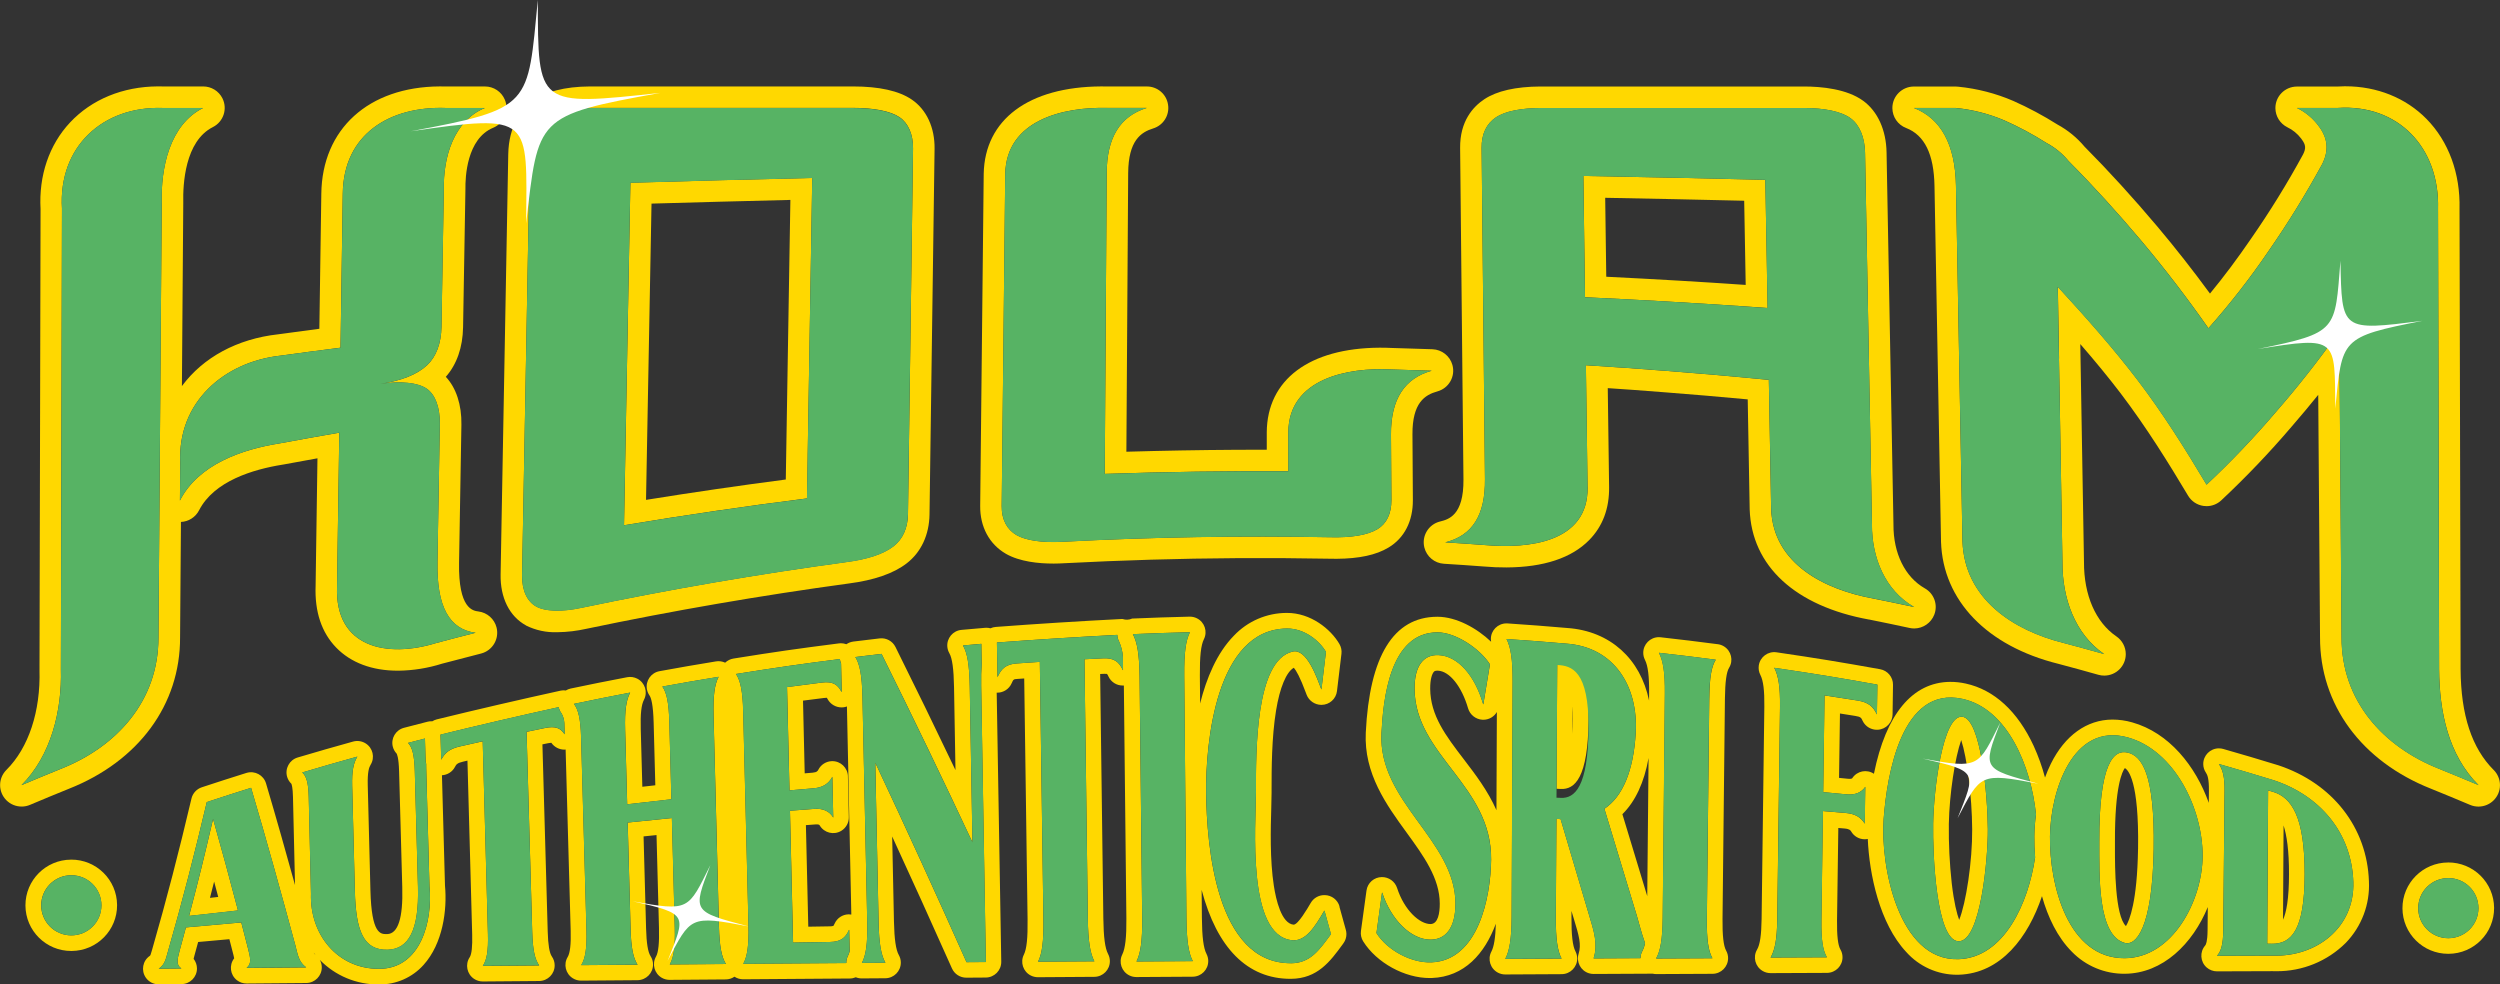 <svg width="993" height="391" viewBox="0 0 993 391" fill="none" xmlns="http://www.w3.org/2000/svg">
<rect x="0" y="0" width="993" height="391" fill="#333333" stroke="none"/>
<g clip-path="url(#clip0_1_143)">
<path d="M28.224 341.452C18.183 341.484 10.074 349.632 10.106 359.644C10.139 369.666 18.302 377.76 28.333 377.727H28.441C38.483 377.662 46.57 369.493 46.505 359.47C46.44 349.448 38.255 341.376 28.213 341.441M28.322 371.53C21.711 371.53 16.359 366.177 16.359 359.59C16.359 352.991 21.722 347.649 28.322 347.649C34.922 347.649 40.285 353.002 40.285 359.59C40.285 366.188 34.933 371.53 28.322 371.53Z" fill="#FFD800"/>
<path d="M972.375 342.579C962.333 342.611 954.224 350.759 954.257 360.771C954.29 370.793 962.453 378.887 972.483 378.854H972.592C982.633 378.789 990.72 370.62 990.655 360.597C990.59 350.575 982.405 342.503 972.364 342.568M972.472 372.656C965.862 372.656 960.51 367.304 960.51 360.716C960.51 354.129 965.872 348.776 972.472 348.776C979.083 348.776 984.435 354.129 984.435 360.716C984.435 367.315 979.083 372.656 972.472 372.656Z" fill="#FFD800"/>
<path d="M75.109 363.804C82.87 362.916 86.757 362.482 94.529 361.637C90.523 346.447 88.548 339.177 84.64 325.297C80.884 341.398 78.984 349.112 75.109 363.804ZM86.681 356.263L83.402 356.632C83.978 354.389 84.52 352.254 85.052 350.163C85.573 352.081 86.105 354.096 86.681 356.274" fill="#FFD800"/>
<path d="M532.079 360.088C531.351 357.433 528.952 355.581 526.195 355.537H525.967C523.774 355.548 521.744 356.718 520.637 358.614C519.258 360.976 515.578 367.272 513.82 367.282C509 366.827 506.829 357.412 505.971 351.832C504.365 341.463 504.712 329.003 504.951 320.757C505.016 318.406 505.07 316.391 505.07 314.841V313.747C505.07 305.458 505.092 292.933 506.851 282.217C508.338 273.094 510.932 266.918 513.907 265.228C514.819 266.279 516.371 268.89 518.748 275.315L518.976 275.933C519.91 278.338 522.2 279.931 524.784 279.974H524.925C528.051 279.953 530.678 277.612 531.047 274.514L532.828 259.67C532.991 258.337 532.708 256.994 532.035 255.834C528.561 249.832 520.561 243.396 511.117 243.45C503.16 243.45 495.561 246.722 490.101 252.497C483.349 259.377 479.213 269.345 476.683 279.433L476.586 268.338C476.521 260.71 477.009 256.257 478.192 253.895C479.723 250.829 478.475 247.112 475.402 245.584C474.534 245.151 473.568 244.924 472.591 244.934H472.471C463.288 245.162 458.826 245.314 449.697 245.693C448.481 246.235 447.113 246.289 445.854 245.866C445.767 245.866 445.669 245.866 445.572 245.866C428.963 246.711 412.104 247.773 395.496 249.019C394.779 249.073 394.074 249.257 393.422 249.561C392.89 249.42 392.337 249.344 391.783 249.344C391.62 249.344 391.457 249.344 391.295 249.366C387.539 249.68 385.65 249.853 381.894 250.189C378.474 250.504 375.967 253.526 376.282 256.929C376.368 257.817 376.64 258.684 377.085 259.464C378.225 261.447 378.822 265.705 378.941 272.878L379.516 305.881C371.483 289.065 363.602 272.899 355.678 256.972C354.516 254.632 351.998 253.266 349.404 253.57C345.213 254.057 343.129 254.307 338.95 254.827C337.951 254.957 337.007 255.314 336.182 255.888C335.476 255.628 334.727 255.498 333.978 255.498C333.728 255.498 333.479 255.52 333.229 255.553C316.349 257.709 308.12 258.89 291.338 261.577C290.1 261.772 288.95 262.346 288.038 263.213C286.909 262.682 285.628 262.498 284.39 262.704C275.359 264.188 270.951 264.957 261.952 266.593C258.576 267.211 256.34 270.44 256.959 273.799C257.122 274.687 257.469 275.521 257.99 276.258C258.63 277.168 259.434 279.779 259.629 287.028L260.291 311.916C258.511 312.111 256.872 312.306 255.135 312.501L254.505 289.563C254.343 283.539 254.733 279.953 255.786 277.948C257.371 274.915 256.199 271.166 253.159 269.584C251.911 268.934 250.489 268.728 249.11 268.988C240.057 270.721 235.66 271.61 226.672 273.484C225.988 273.636 225.326 273.896 224.729 274.265C224.458 274.221 224.186 274.199 223.904 274.199C223.47 274.199 223.036 274.254 222.612 274.34C206.253 277.927 189.72 281.762 173.47 285.739C172.84 285.901 172.232 286.161 171.679 286.508C171.537 286.508 171.407 286.486 171.266 286.486C170.756 286.486 170.256 286.551 169.768 286.681C166.055 287.624 164.199 288.112 160.487 289.076C157.176 289.921 155.178 293.291 156.025 296.595C156.286 297.614 156.807 298.546 157.523 299.304C157.61 299.423 158.359 300.626 158.522 306.423L159.781 352.471C160.118 364.66 158.098 370.901 153.789 371.02H153.539C151.162 371.031 147.579 371.053 147.134 353.739L146.071 311.948C145.929 306.553 146.603 304.754 147.2 303.779C149.002 300.875 148.111 297.05 145.191 295.252C143.715 294.342 141.924 294.082 140.252 294.547C131.361 297.029 127.041 298.264 118.237 300.875C114.948 301.85 113.081 305.307 114.058 308.59C114.373 309.63 114.948 310.572 115.741 311.32C115.882 311.656 116.294 312.924 116.37 316.575L117.184 351.55C113.613 338.624 109.727 324.874 105.667 311.168C104.69 307.885 101.238 306.011 97.948 306.986C97.916 306.986 97.873 307.008 97.84 307.018C90.708 309.261 87.245 310.377 80.167 312.707C78.116 313.379 76.552 315.069 76.053 317.171C71.049 338.429 66.023 357.769 60.693 376.243C60.573 376.655 60.454 377.066 60.345 377.467C59.835 379.309 59.727 379.515 59.488 379.678C56.665 381.617 55.96 385.485 57.903 388.302C59.064 389.992 60.997 390.989 63.048 390.978L72.08 390.892C75.51 390.859 78.268 388.064 78.235 384.64C78.224 383.264 77.747 381.931 76.9 380.848C76.998 380.447 77.128 379.938 77.291 379.331C77.866 377.25 78.268 375.755 78.702 374.163C83.218 373.751 86.713 373.437 91.11 373.047C91.5 374.563 91.891 376.102 92.423 378.15C92.575 378.724 92.868 379.84 93.02 380.642C90.914 383.34 91.403 387.24 94.106 389.342C95.202 390.198 96.559 390.653 97.959 390.653L121.657 390.447C125.076 390.426 127.833 387.63 127.812 384.217C127.812 383.177 127.54 382.159 127.03 381.259C133.153 387.554 141.576 391.076 150.369 391.022H150.63C157.349 391.087 163.776 388.259 168.248 383.253C175.901 374.769 177.66 361.453 176.748 351.734L175.543 307.929C177.703 307.809 179.657 306.585 180.678 304.678C181.253 303.616 181.535 303.075 184.043 302.5L185.671 302.121L187.549 371.15C187.679 375.972 187.354 379.027 186.561 380.219C184.672 383.069 185.454 386.915 188.309 388.811C189.34 389.494 190.545 389.851 191.772 389.841L214.156 389.656C217.586 389.624 220.343 386.829 220.311 383.405C220.311 382.159 219.92 380.956 219.204 379.927C218.237 378.54 217.706 375.333 217.554 370.132L215.448 295.663L217.673 295.208C218.107 295.111 218.541 295.057 218.976 295.024C220.17 296.747 222.135 297.776 224.241 297.755C224.382 297.755 224.523 297.722 224.664 297.711L226.672 369.709C226.824 375.073 226.422 378.561 225.5 380.089C223.719 383.015 224.653 386.829 227.584 388.605C228.561 389.201 229.69 389.516 230.841 389.505L253.224 389.331C256.655 389.299 259.412 386.504 259.39 383.08C259.39 381.91 259.043 380.761 258.403 379.775C257.35 378.139 256.785 374.639 256.622 368.778L255.624 332.221C257.393 332.036 259.032 331.874 260.769 331.69L261.746 368.55C261.909 374.553 261.518 378.28 260.574 379.938C258.869 382.906 259.911 386.699 262.886 388.389C263.83 388.931 264.905 389.212 266.001 389.201L288.298 389.028C289.525 389.017 290.719 388.638 291.729 387.945C292.749 388.616 293.943 388.974 295.17 388.974L337.549 388.66C338.364 388.66 339.167 388.486 339.927 388.172C340.676 388.475 341.49 388.638 342.293 388.627L351.64 388.562C355.07 388.54 357.827 385.745 357.806 382.321C357.806 381.27 357.523 380.241 357.002 379.32C355.841 377.261 355.233 373.068 355.081 366.123L354.375 332.253C362.17 349.156 370.018 366.481 378.116 384.651C379.115 386.904 381.362 388.345 383.826 388.335L391.533 388.28C394.964 388.259 397.721 385.463 397.699 382.04C397.699 382.018 397.699 381.996 397.699 381.985L395.887 275.11C395.973 275.11 396.071 275.131 396.158 275.131C398.6 275.12 400.815 273.669 401.803 271.437C402.541 269.779 402.595 269.779 404.18 269.67L406.818 269.486L408.153 365.137C408.262 372.494 407.795 376.947 406.688 379.168C405.146 382.224 406.395 385.951 409.456 387.489C410.335 387.923 411.301 388.15 412.278 388.15L434.662 387.999C438.092 387.977 440.861 385.182 440.839 381.758C440.839 380.761 440.589 379.786 440.122 378.908C438.917 376.633 438.342 372.256 438.244 364.714L436.985 267.709L438.451 267.644H438.82C439.113 267.644 439.395 267.644 439.688 267.677H439.699C439.938 267.991 440.133 268.327 440.274 268.685C441.295 270.895 443.52 272.314 445.952 272.293C445.995 272.293 446.267 272.293 446.31 272.293C446.353 272.293 446.364 272.293 446.397 272.282L447.396 364.801C447.471 372.191 446.961 376.741 445.767 379.125C444.237 382.191 445.496 385.908 448.568 387.435C449.436 387.869 450.402 388.085 451.369 388.085L473.742 387.945C477.172 387.923 479.94 385.127 479.918 381.704C479.918 380.729 479.669 379.764 479.224 378.897C478.019 376.579 477.454 372.147 477.389 364.509L477.291 353.457C483.37 376.525 495.442 388.822 512.658 388.79H512.756C523.329 388.725 528.388 381.823 533.273 375.138L533.598 374.683C534.716 373.155 535.075 371.205 534.575 369.373L532.003 360.077L532.079 360.088ZM336.8 308.384C336.724 304.96 333.88 302.251 330.461 302.327C328.181 302.381 326.108 303.671 325.066 305.697C324.805 306.195 324.512 306.769 322.677 306.921L319.627 307.17L318.954 278.295C321.516 277.959 323.861 277.656 327.226 277.244C327.552 277.201 327.866 277.179 328.192 277.168C328.29 277.168 328.366 277.168 328.431 277.168C328.529 277.32 328.626 277.482 328.713 277.656C329.82 279.725 331.991 281.004 334.336 280.982C334.575 280.982 334.814 280.96 335.042 280.939C335.509 280.874 335.965 280.765 336.399 280.603L338.146 363.263C337.821 363.208 337.484 363.176 337.148 363.176H337.007C334.608 363.241 332.469 364.682 331.503 366.871C331.373 367.174 331.21 367.477 331.036 367.759C330.559 367.911 330.059 367.965 329.56 367.943L321.049 368.084L320.105 327.746L323.828 327.464C323.991 327.453 324.143 327.442 324.295 327.442C325.337 327.442 325.446 327.616 325.619 327.908C327.389 330.844 331.21 331.787 334.152 330.01C336.051 328.862 337.202 326.781 337.148 324.571L336.79 308.384H336.8ZM97.948 384.445C99.968 382.874 99.512 380.609 98.459 376.579C97.406 372.461 96.874 370.435 95.832 366.405C87.039 367.174 82.642 367.564 73.85 368.377C72.851 372.147 72.341 374.011 71.331 377.684C70.311 381.411 69.996 383.34 72.058 384.694L63.048 384.781C65.578 383.036 65.892 380.696 66.685 377.987C72.351 358.322 77.443 338.505 82.132 318.59C89.156 316.272 92.673 315.145 99.729 312.924C105.895 333.737 111.67 354.649 117.347 375.604C118.237 379.027 118.639 382.159 121.635 384.261L97.959 384.467M124.577 378.356C124.816 378.67 125.054 378.962 125.304 379.266C125.272 379.244 125.25 379.212 125.217 379.19C124.935 378.973 124.718 378.692 124.588 378.356M150.434 384.835C133.945 384.781 122.981 371.075 123.513 354.952L122.623 316.445C122.493 310.973 121.7 308.275 120.05 306.834C128.8 304.234 133.185 302.977 141.956 300.528C140.393 303.042 139.742 306.303 139.894 312.122L140.958 353.912C141.359 369.85 144.421 377.511 153.995 377.24C162.343 377.001 166.479 369.384 166.012 352.319C165.589 336.966 165.176 321.624 164.753 306.271C164.579 300.008 163.765 296.866 162.082 295.089C164.84 294.374 166.566 293.919 168.802 293.345L169.041 301.937C169.062 302.435 169.138 302.923 169.28 303.4C169.28 303.996 169.28 304.591 169.301 305.242C169.735 320.866 170.17 336.5 170.593 352.124C171.928 365.635 167.26 384.878 150.434 384.835ZM224.208 291.611C222.656 289.206 220.669 288.328 216.501 289.173C213.559 289.769 212.093 290.073 209.162 290.69L211.409 370.338C211.605 377.326 212.452 381.01 214.156 383.481C205.211 383.556 200.728 383.589 191.783 383.665C193.357 381.292 193.997 377.716 193.802 370.999C193.107 345.482 192.412 319.966 191.729 294.45C188.114 295.252 186.312 295.663 182.708 296.487C178.561 297.43 176.726 299.022 175.25 301.774C175.141 297.776 175.087 295.783 174.968 291.795C190.589 287.971 206.242 284.33 221.907 280.885C222.091 281.784 222.482 282.618 223.036 283.355C223.698 284.514 224.078 285.804 224.154 287.136C224.186 288.469 224.23 289.867 224.284 291.611H224.208ZM266.034 383.091C267.597 380.349 268.227 376.221 268.02 368.463C267.64 353.955 267.25 339.447 266.87 324.939C259.846 325.633 256.34 325.99 249.327 326.727C249.794 343.641 250.022 352.103 250.478 369.016C250.684 376.557 251.531 380.533 253.246 383.188L230.873 383.361C232.436 380.783 233.153 376.893 232.947 369.59C232.23 343.998 231.514 318.417 230.808 292.825C230.602 285.522 229.679 281.806 227.975 279.584C236.898 277.721 241.36 276.822 250.304 275.099C248.741 278.089 248.112 282.207 248.318 289.748C248.643 301.634 248.806 307.582 249.132 319.468C256.145 318.644 259.651 318.243 266.674 317.474C266.349 305.242 266.186 299.12 265.86 286.887C265.654 279.129 264.807 275.142 263.092 272.704C272.015 271.079 276.488 270.31 285.433 268.836C283.858 271.924 283.229 276.258 283.435 284.222L285.574 367.932C285.78 375.896 286.627 380.1 288.331 382.906C279.419 382.971 274.957 383.004 266.034 383.08M295.213 382.852C296.787 379.992 297.493 375.69 297.298 367.597C296.592 339.252 295.897 310.897 295.192 282.553C294.996 274.46 294.063 270.299 292.347 267.709C308.848 265.076 317.195 263.874 333.598 261.772C333.674 262.389 333.837 262.985 334.087 263.549C334.173 267.644 334.238 270.223 334.336 274.817H334.249C332.697 271.848 330.765 270.581 326.477 271.112C320.941 271.805 318.162 272.163 312.625 272.91C313.016 289.314 313.201 297.527 313.591 313.931C317.434 313.595 319.367 313.433 323.209 313.108C326.748 312.815 329.191 311.298 330.613 308.535C330.754 315.015 330.83 318.254 330.971 324.723C329.43 322.177 326.933 321.039 323.405 321.299C319.551 321.581 317.63 321.732 313.787 322.025C314.199 339.48 314.612 356.946 315.024 374.401C320.897 374.303 323.828 374.249 329.701 374.152C333.88 374.087 335.823 372.57 337.224 369.373H337.311C337.387 372.819 337.43 375.138 337.495 377.814C337.343 378.431 337.126 379.027 336.844 379.602C336.377 380.501 336.138 381.498 336.149 382.516C320.17 382.635 311.681 382.69 295.224 382.82M383.902 382.18C372.081 355.646 360.009 329.241 347.667 302.966C348.101 324.073 348.546 345.19 348.98 366.296C349.154 374.867 349.99 379.385 351.694 382.408L342.348 382.473C343.922 379.461 344.649 374.932 344.464 366.394C343.835 336.5 343.194 306.618 342.565 276.724C342.38 268.186 341.468 263.765 339.742 260.97C343.9 260.461 345.984 260.201 350.153 259.724C362.484 284.536 374.523 309.478 386.258 334.561C385.9 313.964 385.541 293.366 385.183 272.78C385.031 263.95 384.206 259.345 382.491 256.376C385.476 256.105 387.289 255.943 389.786 255.726L389.916 263.928C389.731 266.257 389.666 269.042 389.721 272.423C390.339 308.99 390.958 345.558 391.577 382.126L383.87 382.18M445.984 266.138C444.454 262.812 442.445 261.295 438.212 261.49C435.227 261.631 433.739 261.707 430.754 261.858C431.199 296.184 431.644 330.509 432.089 364.834C432.209 373.87 433.012 378.648 434.684 381.834L412.311 381.985C413.906 378.811 414.569 374.054 414.438 365.083C413.961 331.018 413.494 296.953 413.016 262.899C409.336 263.137 407.502 263.256 403.822 263.527C399.599 263.83 397.721 265.553 396.201 268.977C396.114 263.473 396.071 260.721 395.973 255.206C411.909 254.014 427.823 253.006 443.781 252.172C443.824 253.093 444.063 254.003 444.508 254.827C445.366 256.744 445.876 258.792 446.006 260.894C446.028 262.454 446.039 264.112 446.06 266.138H445.973M451.401 381.91C453.008 378.692 453.768 373.859 453.67 364.758C453.323 332.806 452.986 300.864 452.639 268.912C452.541 259.811 451.662 255.022 449.968 251.88C459.033 251.5 463.57 251.349 472.634 251.121C471.006 254.382 470.3 259.247 470.376 268.381C470.669 300.442 470.952 332.513 471.245 364.574C471.332 373.707 472.113 378.54 473.774 381.758L451.401 381.899M512.713 382.592C482.828 382.668 479.321 335.504 479.061 315.025C478.811 295.23 482.936 249.897 511.182 249.648C518.151 249.583 524.165 254.588 526.662 258.922C525.945 264.86 525.598 267.829 524.882 273.766H524.795C523.123 269.27 519.041 257.503 513.451 258.803C498.59 262.259 498.872 298.448 498.85 314.83C498.828 327.453 495.127 371.768 513.234 373.458C518.683 373.967 522.32 368.03 525.989 361.746H526.076C527.107 365.473 527.617 367.326 528.648 371.053C523.905 377.521 520.376 382.592 512.702 382.614" fill="#FFD800"/>
<path d="M618.553 260.591C618.455 278.165 618.347 295.739 618.249 313.303L619.986 313.379C625.424 313.595 630.809 309.229 630.982 285.674C631.145 262.801 624.285 260.851 618.564 260.591M624.773 285.63C624.762 287.786 624.697 289.737 624.599 291.503L624.665 280.419C624.751 281.968 624.784 283.702 624.773 285.63Z" fill="#FFD800"/>
<path d="M682.285 255.878C673.178 254.697 668.738 254.155 659.619 253.126C659.369 253.093 659.131 253.082 658.881 253.082C655.451 253.104 652.682 255.899 652.704 259.323C652.704 260.287 652.943 261.241 653.377 262.097C654.571 264.426 655.092 268.674 655.027 275.456L655.006 278.263C651.608 261.729 639.58 250.623 622.526 249.442C613.028 248.629 608.371 248.272 598.796 247.621C598.644 247.611 598.492 247.611 598.34 247.611C594.921 247.632 592.153 250.406 592.174 253.83C592.174 254.187 592.207 254.545 592.272 254.902C586.627 249.507 578.453 244.999 571.017 244.978H570.789C553.496 245.086 543.976 260.569 542.489 290.994C541.697 307.289 550.717 319.717 558.685 330.671C565.47 340.011 571.875 348.83 571.875 358.929C571.875 362.612 571.234 367.011 568.195 367.033C563.95 367.044 557.817 361.67 554.908 352.666C554.039 350.087 551.608 348.354 548.883 348.375C545.789 348.397 543.184 350.672 542.771 353.728L540.568 369.785C540.372 371.226 540.687 372.689 541.458 373.913C546.788 382.408 557.936 388.53 567.967 388.475C568.206 388.475 568.444 388.475 568.683 388.465C581.688 387.999 589.743 378.778 594.15 366.903C593.987 372.44 593.423 376.004 592.37 377.987C590.774 381.021 591.957 384.77 594.997 386.352C595.898 386.818 596.896 387.067 597.906 387.056L620.29 386.937C623.72 386.915 626.488 384.12 626.467 380.696C626.467 379.71 626.217 378.735 625.761 377.857C624.643 375.734 624.144 371.41 624.187 364.238V361.832L625.045 364.671C627.237 371.855 628.16 375.181 627.031 378.811C626.011 382.083 627.834 385.561 631.113 386.579C631.721 386.774 632.361 386.861 633.002 386.861L656.449 386.742C656.905 386.85 657.372 386.904 657.839 386.904L680.223 386.796C683.653 386.774 686.421 383.979 686.399 380.555C686.399 379.526 686.128 378.507 685.629 377.608C684.576 375.69 684.12 371.692 684.185 365.018L685.14 277.428C685.216 270.906 685.748 266.929 686.779 265.272C688.581 262.357 687.68 258.543 684.76 256.744C684.011 256.279 683.175 255.986 682.296 255.867M654.289 355.96C650.511 343.576 648.177 335.872 644.411 323.39C649.556 318.352 653.073 310.789 654.81 301.07L654.289 355.96ZM594.552 282.824L594.389 321.819C591.002 314.126 586.041 307.625 581.427 301.59C574.317 292.294 568.173 284.265 568.075 273.604C568.043 269.736 568.835 267.547 569.584 266.788C569.725 266.648 569.975 266.388 570.887 266.388H571.136C575.761 266.593 580.592 272.628 583.143 281.416C583.913 283.94 586.171 285.717 588.798 285.88C588.939 285.88 589.091 285.89 589.232 285.89C591.425 285.869 593.444 284.699 594.552 282.813M568.466 382.245C560.683 382.527 551.097 377.554 546.733 370.609C547.613 364.184 548.058 360.976 548.937 354.562H549.024C552.487 365.267 560.444 373.242 568.238 373.22C574.306 373.209 578.106 368.42 578.106 358.918C578.106 333.781 547.396 318.536 548.72 291.275C549.371 277.873 551.998 251.11 571.017 251.164C578.073 251.175 587.767 257.525 591.816 263.885C590.763 270.201 590.242 273.365 589.2 279.704H589.113C585.759 268.143 578.974 260.547 571.419 260.212C565.036 259.93 561.801 265.044 561.877 273.669C562.094 300.03 592.619 311.97 592.294 341.495C592.131 356.209 587.246 381.574 568.477 382.256M632.98 380.674C634.738 375.051 633.219 370.132 630.972 362.775C626.543 347.92 624.328 340.433 619.867 325.34L618.216 325.286C618.13 340.856 618.086 348.646 617.988 364.227C617.934 373.014 618.651 377.662 620.268 380.75C611.323 380.794 606.84 380.815 597.895 380.869C599.545 377.716 600.392 373.014 600.424 364.129C600.555 333.001 600.685 301.861 600.815 270.721C600.848 261.826 600.044 257.069 598.394 253.819C607.85 254.458 612.572 254.827 622.016 255.628C641.295 256.961 650.761 272.758 649.719 291.069C648.861 306.238 644.476 316.467 637.268 321.245C642.12 337.356 644.541 345.342 649.361 361.128C650.468 364.4 651.771 370.099 653.41 374.596C653.214 375.69 652.867 376.741 652.357 377.727C651.879 378.605 651.619 379.591 651.597 380.588C645.17 380.62 640.6 380.642 632.969 380.685M678.931 277.385C678.616 306.585 678.29 335.774 677.976 364.975C677.889 373.296 678.573 377.706 680.179 380.62C671.234 380.663 666.751 380.685 657.806 380.729C659.478 377.727 660.336 373.242 660.422 364.769C660.705 335.027 660.987 305.274 661.28 275.532C661.367 267.059 660.574 262.476 658.946 259.291C667.978 260.309 672.483 260.862 681.504 262.032C679.821 264.741 679.029 269.064 678.942 277.385" fill="#FFD800"/>
<path d="M779.365 284.688C771.69 284.016 768.097 313.454 767.858 327.15C767.641 339.09 769.042 373.653 777.943 373.87C786.736 374.087 789.635 340.813 789.559 329.371C789.472 315.86 786.834 285.338 779.365 284.688ZM778.182 365.386C777.281 362.948 776.119 358.549 775.229 350.813C774.372 342.99 773.981 335.124 774.079 327.258C774.296 315.296 776.554 300.843 778.996 293.952C781.308 301.059 783.262 316.098 783.349 329.414C783.436 342.145 780.918 358.658 778.182 365.386Z" fill="#FFD800"/>
<path d="M845.127 298.936C839.613 297.603 833.707 302.901 833.838 334.496C833.892 347.801 833.089 371.692 844.053 374.553C848.134 375.625 854.93 369.406 855.44 337.27C855.918 307.192 850.653 300.257 845.127 298.925M849.231 337.172C848.894 358.192 845.844 365.549 844.422 367.846C840.047 363.685 840.058 344.117 840.058 337.335V334.463C839.96 312.154 843.011 306.368 843.988 305.079C845.301 305.794 849.665 310.204 849.242 337.172" fill="#FFD800"/>
<path d="M902.585 314.44L900.903 313.964C900.783 334.257 900.675 354.551 900.555 374.834L902.27 374.867C910.13 374.997 915.373 369.493 915.405 347.259C915.438 324.571 910.314 316.64 902.585 314.44ZM906.819 365.321L907.036 327.854C908.295 331.776 909.218 337.833 909.196 347.249C909.185 357.13 908.121 362.45 906.819 365.321Z" fill="#FFD800"/>
<path d="M904.897 303.952C896.137 301.276 891.86 300.008 883.067 297.484C882.492 297.321 881.906 297.235 881.308 297.245C877.878 297.267 875.11 300.062 875.132 303.486C875.132 304.711 875.512 305.913 876.206 306.921C876.814 307.809 877.422 309.348 877.379 314.018L877.335 318.904C872.081 304.18 861.497 291.015 846.886 286.92C844.324 286.183 841.675 285.815 839.005 285.815C828.866 285.88 820.192 292.11 814.602 303.356C813.733 305.144 812.952 306.975 812.279 308.839C811.128 304.526 809.619 300.323 807.774 296.27C801.413 282.542 792.088 273.983 780.809 271.512C778.779 271.057 776.706 270.83 774.632 270.841C759.565 270.938 749.079 283.745 744.324 307.344C741.491 305.447 737.659 306.206 735.759 309.034C735.672 309.164 735.542 309.359 734.641 309.359C734.424 309.359 734.196 309.359 733.979 309.326L730.472 308.98L730.831 283.398C732.633 283.68 734.489 283.973 736.888 284.363C739.092 284.709 739.276 285.11 739.819 286.28C740.676 288.101 742.359 289.401 744.346 289.758L744.563 289.791C747.95 290.322 751.13 288.003 751.651 284.612C751.695 284.33 751.716 284.038 751.727 283.756L751.901 272.011C751.944 268.977 749.784 266.355 746.788 265.813C730.299 262.866 722.222 261.544 705.635 259.096C702.237 258.597 699.089 260.938 698.59 264.329C698.405 265.618 698.623 266.929 699.22 268.089C700.381 270.31 700.88 274.297 700.794 280.646L699.708 365.105C699.621 371.389 699.057 375.235 697.906 377.185C696.169 380.143 697.168 383.936 700.121 385.669C701.076 386.233 702.172 386.525 703.29 386.525L725.674 386.428C729.105 386.406 731.873 383.621 731.851 380.198C731.851 379.114 731.558 378.052 731.004 377.11C730.027 375.43 729.593 371.649 729.669 365.57L730.179 328.873L732.719 329.089C734.717 329.263 735.086 329.902 735.27 330.238C736.378 332.177 738.462 333.369 740.698 333.358C741.1 333.358 741.491 333.304 741.881 333.228C742.478 347.249 746.571 366.816 757.133 378.106C762.257 383.871 769.606 387.175 777.324 387.175C777.542 387.175 777.769 387.175 777.987 387.164C794.802 386.666 805.624 372.234 811.074 355.96C813.408 364.314 817.207 372.266 822.939 378.02C828.443 383.697 836.052 386.861 843.966 386.774H843.988C859.044 386.677 870.974 374.856 876.934 360.283L876.847 369.601C876.803 374.054 876.185 375.235 875.913 375.539C873.655 378.117 873.916 382.029 876.489 384.282C877.628 385.279 879.094 385.821 880.603 385.821L902.618 385.745C903.139 385.756 903.671 385.767 904.192 385.767C914.515 385.843 924.437 381.79 931.743 374.509C938.061 367.976 941.393 359.124 940.937 350.044C940.232 328.71 926.467 311.071 904.876 303.941M740.676 327.182C739.233 324.669 736.79 323.238 733.262 322.935C729.582 322.621 727.748 322.469 724.068 322.155C723.829 339.491 723.709 348.159 723.46 365.495C723.351 373.328 724.035 377.489 725.631 380.241L703.258 380.338C704.93 377.489 705.809 373.242 705.917 365.202C706.276 337.053 706.645 308.893 707.003 280.744C707.111 272.704 706.341 268.338 704.723 265.25C721.137 267.677 729.333 269.01 745.692 271.935C745.627 276.637 745.583 278.978 745.518 283.68C745.485 283.68 745.475 283.68 745.431 283.669C743.998 280.614 742.044 278.934 737.854 278.263C732.6 277.417 729.962 277.006 724.708 276.215C724.491 291.579 724.382 299.272 724.176 314.635C727.856 314.982 729.691 315.156 733.371 315.513C736.899 315.86 739.385 314.755 740.894 312.512C740.807 318.384 740.763 321.321 740.676 327.182ZM777.824 380.999C754.072 381.704 746.799 343.792 748.178 325.308C749.513 307.528 755.364 272.314 779.474 277.591C797.494 281.524 806.764 304.591 808.707 323.477C808.306 326.326 808.078 329.198 808.034 332.069C808.002 334.756 808.1 337.616 808.349 340.553C805.733 358.506 796.104 380.468 777.824 381.01M843.955 380.609C821.419 380.761 813.994 351.572 814.233 332.156C814.461 314.397 823.199 286.757 845.203 292.922C863.81 298.134 874.936 321.31 874.882 339.967C874.828 357.737 862.898 380.49 843.955 380.609ZM902.715 379.58C893.868 379.602 889.439 379.623 880.592 379.656C882.253 377.771 883.013 374.975 883.067 369.688C883.241 351.16 883.414 332.621 883.588 314.094C883.642 308.806 882.937 305.805 881.341 303.465C890.047 305.967 894.4 307.246 903.074 309.901C921.528 315.99 934.098 330.812 934.739 350.282C935.336 368.409 920.128 380.154 902.715 379.58Z" fill="#FFD800"/>
<path d="M71.83 207.316C74.913 207.196 77.681 205.419 79.082 202.678C85.009 191.128 100.402 186.447 112.289 184.551L112.506 184.519C118.042 183.49 121.928 182.785 126.097 182.038L125.358 232.691C124.968 242.984 127.725 251.251 133.565 257.254C139.384 263.245 147.829 266.409 158.044 266.398H158.348C164.199 266.312 169.996 265.38 175.576 263.614C181.72 261.978 184.759 261.187 191.045 259.594C195.615 258.435 198.383 253.808 197.232 249.236C196.375 245.845 193.52 243.32 190.046 242.876C187.853 242.594 182.024 241.836 182.339 223.514L183.272 168.635C183.402 160.769 181.166 154.018 177.074 149.674C181.438 144.755 183.804 137.983 183.934 129.932C184.557 93.433 184.868 75.147 184.868 75.075C184.792 70.47 185.346 55.106 195.908 50.74C200.261 48.931 202.323 43.947 200.521 39.602C199.197 36.427 196.092 34.347 192.64 34.347H177.03C176.227 34.325 175.424 34.314 174.62 34.325C146.375 34.498 127.931 51.238 127.627 76.96L126.846 130.593C121.429 131.298 117.108 131.872 110.443 132.793C94.192 134.602 80.688 141.959 72.254 153.347C72.615 104.763 72.796 80.435 72.796 80.363C72.623 73.244 73.437 56.082 84.553 50.48C88.765 48.367 90.458 43.242 88.341 39.027C86.887 36.145 83.934 34.336 80.71 34.336H64.72C64.004 34.314 63.298 34.303 62.603 34.314C48.752 34.401 36.398 39.493 27.822 48.649C19.518 57.512 15.36 69.734 16.109 83.071C15.827 205.008 15.686 266.008 15.686 266.073C16.164 282.521 11.377 297.007 2.551 305.805C-0.792 309.131 -0.792 314.527 2.54 317.864C4.147 319.468 6.318 320.367 8.587 320.367H8.641C9.77 320.367 10.877 320.129 11.908 319.695C18.129 317.073 21.146 315.827 27.28 313.335C55.059 302.381 71.602 279.888 71.526 253.212L71.874 207.316H71.83ZM64.242 80.569C64.069 103.116 63.906 125.653 63.732 148.2C63.624 163.131 63.569 170.596 63.45 185.526L62.94 253.158C63.005 278.436 46.342 296.639 24.088 305.426C17.857 307.961 14.742 309.25 8.532 311.862C20.267 300.16 24.653 282.196 24.175 265.846C24.316 204.845 24.468 143.845 24.609 82.855C23.09 58.173 40.958 42.126 64.514 42.885H80.667C67.282 49.624 63.895 66.765 64.221 80.579M176.835 42.885H192.597C180.07 48.064 176.064 62.648 176.281 75.238C176.151 82.974 176.086 86.853 175.956 94.589L175.413 126.628C175.391 127.895 175.38 128.535 175.359 129.802C175.25 136.466 173.198 141.764 169.605 145.101C165.621 148.807 159.314 151.277 151.075 152.469C159.314 151.288 165.936 151.971 169.453 154.365C172.873 156.695 174.816 161.841 174.696 168.505L174.088 204.033C174.045 206.568 174.023 207.836 173.98 210.382C173.893 215.583 173.85 218.183 173.763 223.384C173.47 240.828 178.376 249.983 188.917 251.338C182.632 252.931 179.494 253.743 173.22 255.423C153.8 261.425 132.946 257.373 133.869 233.016C133.989 224.868 134.043 220.783 134.162 212.635C134.206 209.959 134.216 208.627 134.26 205.95C134.455 192.32 134.553 185.505 134.759 171.864C125.206 173.521 120.441 174.377 110.921 176.143C96.201 178.484 78.843 184.41 71.461 198.799C71.516 192.808 71.537 189.817 71.591 183.825C70.441 159.663 89.101 143.747 111.355 141.266C120.908 139.966 125.684 139.326 135.248 138.102C135.443 124.515 135.639 110.928 135.845 97.33C135.964 89.171 136.018 85.097 136.138 76.95C136.409 53.156 154.929 42.213 176.835 42.874" fill="#FFD800"/>
<path d="M320.8 181.333C321.321 149.901 321.831 118.469 322.352 87.026L322.623 70.676C298.546 71.229 274.469 71.857 250.402 72.583C250.076 90.255 249.74 107.927 249.414 125.598C249.197 137.484 249.078 143.422 248.861 155.308L247.873 208.616C272.048 204.585 296.266 201.031 320.539 197.965L320.81 181.344M313.939 79.42L312.115 190.456C293.639 192.873 274.979 195.592 256.601 198.55L258.782 80.872C277.063 80.341 295.593 79.853 313.939 79.409" fill="#FFD800"/>
<path d="M208.902 248.434C212.745 250.352 217.011 251.273 221.299 251.11H221.559C225.359 251.056 229.147 250.601 232.86 249.767C267.282 242.551 302.378 236.494 337.148 231.759C347.2 230.459 354.918 227.783 360.107 223.785C365.86 219.364 369.084 212.462 369.204 204.347L371.212 59.137C371.332 50.686 368.021 43.535 362.137 39.537C357.068 36.08 349.23 34.336 338.852 34.336H234.325C224.251 34.401 216.533 36.405 211.409 40.317C207.176 43.535 202.085 49.797 201.878 61.272L198.839 228.14C198.665 237.415 202.345 244.804 208.913 248.412M216.587 47.078C220.181 44.337 226.52 42.841 234.792 42.841H338.841C347.113 42.841 353.713 44.109 357.317 46.558C360.769 48.909 362.745 53.438 362.669 58.996C362.517 69.701 362.452 75.053 362.3 85.758L361.03 177.433C360.878 188.138 360.813 193.49 360.661 204.195C360.585 209.753 358.522 214.196 354.896 216.991C350.858 220.101 344.443 222.181 336.051 223.264C300.804 228.064 265.936 234.078 231.101 241.381C222.797 243.179 216.425 242.789 213.027 240.915C209.488 238.975 207.252 234.663 207.371 228.259C208.381 172.633 209.401 117.006 210.411 61.391C210.53 54.998 212.582 50.09 216.587 47.045" fill="#FFD800"/>
<path d="M399.469 219.927C405.038 223.145 412.702 223.85 418.292 223.85H418.705C420.007 223.85 421.332 223.795 422.623 223.72C445.485 222.517 468.64 221.834 491.458 221.693C503.583 221.618 515.893 221.693 528.03 221.921C529.007 221.943 529.973 221.954 530.895 221.954C539.851 221.899 546.592 220.447 551.499 217.5C557.806 213.73 561.247 207.012 561.193 198.604L561.03 172.514C560.954 159.924 566.002 156.825 570.941 155.46C575.49 154.203 578.16 149.511 576.901 144.971C575.913 141.385 572.7 138.86 568.976 138.72C562.409 138.492 559.13 138.384 552.769 138.21C551.162 138.124 549.534 138.091 547.928 138.102C520.029 138.275 503.301 150.822 503.16 171.69V178.625C499.067 178.625 494.964 178.625 490.893 178.657C476.488 178.744 461.866 179.004 447.396 179.426L448.112 68.769C448.199 55.811 453.181 52.517 458.045 51.011C462.083 49.776 464.601 45.756 463.95 41.595C463.342 37.413 459.738 34.325 455.515 34.347H439.96C439.091 34.325 438.223 34.314 437.333 34.325C408.577 34.498 391.154 47.457 390.73 69.008L389.33 200.955C389.243 209.222 392.945 216.135 399.469 219.917M439.58 68.715C439.428 93.029 439.265 117.331 439.113 141.645C439.015 157.171 438.907 172.698 438.809 188.224C463.125 187.401 487.43 187.054 511.736 187.173C511.725 180.976 511.714 177.877 511.714 171.679C511.855 150.237 535.628 145.881 552.346 146.737C558.881 146.922 562.159 147.019 568.694 147.247C557.958 150.205 552.422 158.493 552.509 172.557C552.574 182.991 552.606 188.214 552.671 198.648C552.704 204.022 550.728 208.02 547.124 210.176C543.119 212.57 536.703 213.6 528.258 213.383C492.825 212.722 457.578 213.318 422.178 215.182C413.744 215.68 407.263 214.564 403.757 212.527C400.077 210.393 397.808 206.492 397.873 201.031C398.34 157.052 398.807 113.073 399.273 69.084C399.697 47.598 422.504 42.43 439.753 42.852H455.515C444.855 46.168 439.666 54.63 439.58 68.704" fill="#FFD800"/>
<path d="M702.086 122.337C701.847 108.794 701.727 102.022 701.488 88.489L701.184 71.424C677.096 70.828 653.008 70.319 628.92 69.885C629.137 85.943 629.354 102 629.571 118.057C650.978 119.065 672.385 120.289 693.77 121.741C697.092 121.969 698.753 122.088 702.086 122.326M637.583 78.564C655.917 78.9 674.469 79.301 692.793 79.734L693.39 113.171C675.718 111.946 657.567 110.885 638.006 109.92L637.583 78.553V78.564Z" fill="#FFD800"/>
<path d="M742.403 246.072C748.894 247.383 752.053 248.044 758.512 249.431C759.109 249.561 759.706 249.626 760.314 249.626H760.368C763.885 249.593 767.023 247.416 768.293 244.143C769.823 240.21 768.217 235.757 764.537 233.688C756.677 229.224 752.02 219.765 752.086 208.431C752.086 208.381 751.17 159.057 749.339 60.459C749.176 51.661 745.8 44.217 740.069 40.046C733.621 35.343 723.655 34.358 716.436 34.358H611.855C602.042 34.412 594.552 36.113 589.569 39.417C585.129 42.365 579.853 48.107 579.962 58.779L581.286 190.424C581.427 204.802 575.283 206.319 571.983 207.142C567.402 208.269 564.612 212.895 565.752 217.468C566.653 221.076 569.79 223.698 573.514 223.925C579.919 224.326 583.034 224.532 589.352 225.009C592.435 225.28 595.464 225.399 598.394 225.388C613.18 225.301 624.23 221.639 631.232 214.51C636.595 209.049 639.254 201.952 639.135 193.403L638.603 154.17C645.92 154.647 651.695 155.069 661.475 155.839C672.32 156.673 683.316 157.616 694.194 158.634L694.975 202.364C695.746 224.814 713.049 240.752 742.413 246.094M630.603 193.523C630.906 215.702 606.764 217.966 590.09 216.525C583.675 216.048 580.461 215.821 574.035 215.431C584.847 212.755 589.96 204.607 589.819 190.359C589.374 146.477 588.939 102.596 588.494 58.715C588.44 53.275 590.372 49.136 594.291 46.547C597.819 44.217 604.104 42.906 612.387 42.906H716.436C724.708 42.906 731.363 44.282 735.032 46.959C738.581 49.548 740.687 54.543 740.807 60.654C741.024 72.518 741.132 78.445 741.36 90.32C741.979 123.767 742.598 157.204 743.217 190.641C743.347 197.737 743.412 201.28 743.542 208.377C743.477 221.455 748.731 234.544 760.314 241.131C753.833 239.734 750.588 239.062 744.085 237.751C725.153 234.305 704.246 224.218 703.486 202.082C703.366 195.256 703.301 191.843 703.182 185.017C702.943 171.365 702.824 164.539 702.574 150.887C689.102 149.565 675.609 148.384 662.105 147.344C649.241 146.337 642.804 145.892 629.919 145.08L630.581 193.533L630.603 193.523Z" fill="#FFD800"/>
<path d="M990.503 305.859C981.786 297.126 977.477 284.027 977.347 265.835L976.923 82.996C977.271 68.91 972.624 56.222 963.821 47.251C955.592 38.876 944.151 34.271 931.558 34.271H931.243C930.245 34.271 929.224 34.314 928.215 34.379H912.279C907.568 34.412 903.758 38.247 903.79 42.961C903.812 46.157 905.614 49.06 908.469 50.512C910.64 51.542 912.529 53.08 913.983 54.987C914.059 55.096 914.135 55.204 914.222 55.323C915.872 57.533 915.992 58.888 914.787 61.315C908.491 72.887 901.565 84.101 894.042 94.914C888.799 102.585 883.349 109.877 877.802 116.605C871.061 107.396 864.07 98.49 856.982 90.071C847.353 78.651 837.594 67.935 827.965 58.238C824.969 54.662 821.321 51.683 817.218 49.461C811.606 45.918 805.733 42.776 799.665 40.078C792.707 37.077 785.314 35.181 777.769 34.433C777.433 34.39 777.086 34.368 776.749 34.368H760.14C755.429 34.401 751.619 38.236 751.651 42.95C751.673 46.449 753.833 49.581 757.101 50.837C764.461 53.687 768.152 61.239 768.38 73.894L770.974 215.257C771.745 238.52 789.179 256.625 817.566 263.668C823.992 265.38 827.118 266.236 833.501 268.034C834.272 268.251 835.064 268.359 835.868 268.349C840.579 268.316 844.389 264.481 844.357 259.767C844.335 256.972 842.945 254.361 840.633 252.779C832.394 247.156 827.704 236.407 827.759 223.232L826.293 136.661C832.351 143.639 837.561 150.01 842.142 156.001C852.542 169.632 861.606 184.324 869.107 196.881C870.421 199.092 872.668 200.587 875.219 200.955C875.642 201.02 876.065 201.042 876.5 201.042C878.627 201.042 880.679 200.219 882.242 198.778C892.099 189.546 901.434 179.773 910.195 169.502C913.886 165.243 917.435 160.996 920.801 156.825L921.517 253.136C921.441 279.877 937.963 302.381 965.677 313.314C971.908 315.849 974.937 317.095 981.124 319.706C982.177 320.15 983.306 320.378 984.446 320.378H984.5C989.222 320.345 993.022 316.51 992.989 311.808C992.978 309.565 992.077 307.43 990.503 305.837M817.837 142.479C818.054 155.416 818.163 161.895 818.391 174.832C818.629 189.048 818.749 196.156 818.988 210.36C819.074 215.561 819.118 218.161 819.205 223.362C819.14 237.328 824.003 251.76 835.792 259.8C829.376 258.001 826.174 257.113 819.747 255.401C799.665 250.417 780.245 237.848 779.485 214.943C779.398 209.981 779.354 207.5 779.257 202.548C778.985 187.791 778.855 180.412 778.584 165.655C778.139 141.157 777.683 116.66 777.238 92.162C777.107 84.783 777.031 81.089 776.901 73.71C776.608 57.382 770.898 47.024 760.184 42.863H776.738C783.425 43.513 789.96 45.182 796.137 47.815C801.923 50.382 807.502 53.373 812.843 56.764C816.219 58.552 819.205 60.99 821.625 63.937C831.634 74.003 841.317 84.697 850.436 95.521C859.793 106.627 868.814 118.415 877.183 130.377C885.814 120.669 893.803 110.408 901.098 99.671C908.805 88.576 915.894 77.069 922.364 65.205C925.078 59.798 924.643 54.966 921.061 50.176C918.803 47.056 915.796 44.542 912.333 42.863H928.497C952.542 41.238 969.042 58.606 968.402 82.833C968.543 143.834 968.684 204.834 968.825 265.824C968.944 282.553 972.386 299.748 984.468 311.84C978.258 309.218 975.154 307.939 968.912 305.404C946.658 296.628 929.995 278.414 930.071 253.136C929.908 230.589 929.735 208.052 929.572 185.505C929.463 170.574 929.409 163.109 929.29 148.178C929.235 141.526 929.214 138.2 929.17 131.547C921.267 142.772 912.778 153.563 903.747 163.911C895.193 173.944 886.074 183.489 876.456 192.504C867.804 178.007 858.946 163.922 848.949 150.822C839.255 138.124 828.41 125.924 817.381 113.918C817.576 125.338 817.674 131.048 817.869 142.468" fill="#FFD800"/>
<path d="M28.343 347.649C21.733 347.649 16.381 352.991 16.381 359.59C16.381 366.188 21.733 371.53 28.343 371.53C34.955 371.53 40.306 366.188 40.306 359.59C40.306 352.991 34.955 347.649 28.343 347.649Z" fill="#57B364"/>
<path d="M972.483 348.776C965.872 348.776 960.521 354.118 960.521 360.716C960.521 367.315 965.872 372.656 972.483 372.656C979.094 372.656 984.446 367.315 984.446 360.716C984.446 354.118 979.094 348.776 972.483 348.776Z" fill="#57B364"/>
<path d="M117.347 375.582C111.67 354.638 105.895 333.716 99.729 312.902C92.684 315.112 89.156 316.25 82.132 318.569C77.443 338.483 72.351 358.311 66.685 377.966C65.892 380.674 65.578 383.015 63.048 384.759L72.058 384.672C69.996 383.318 70.311 381.389 71.331 377.662C72.341 373.989 72.84 372.126 73.85 368.355C82.632 367.542 87.028 367.152 95.832 366.383C96.885 370.414 97.406 372.451 98.459 376.557C99.512 380.598 99.968 382.863 97.948 384.423L121.624 384.217C118.628 382.115 118.226 378.984 117.336 375.56M75.098 363.783C78.962 349.09 80.873 341.376 84.629 325.275C88.537 339.155 90.513 346.425 94.518 361.616C86.746 362.461 82.859 362.894 75.098 363.783Z" fill="#57B364"/>
<path d="M169.29 305.22C169.269 304.57 169.269 303.963 169.269 303.367C169.128 302.89 169.052 302.403 169.03 301.904L168.791 293.312C166.555 293.887 164.829 294.331 162.072 295.057C163.754 296.823 164.568 299.976 164.742 306.238L166.001 352.287C166.468 369.352 162.332 376.969 153.984 377.207C144.41 377.478 141.348 369.829 140.947 353.88L139.883 312.089C139.731 306.282 140.382 303.02 141.946 300.507C133.164 302.955 128.778 304.212 120.039 306.813C121.689 308.254 122.482 310.952 122.612 316.423C122.97 331.83 123.144 339.534 123.502 354.931C122.959 371.053 133.934 384.759 150.424 384.813C167.25 384.867 171.917 365.614 170.582 352.103L169.29 305.22Z" fill="#57B364"/>
<path d="M223.025 283.312C222.471 282.586 222.08 281.741 221.896 280.852C206.188 284.308 190.545 287.949 174.957 291.763C175.065 295.761 175.12 297.755 175.239 301.742C176.715 298.99 178.55 297.397 182.697 296.454C186.301 295.631 188.114 295.219 191.718 294.417C192.412 319.934 193.107 345.45 193.791 370.966C193.986 377.684 193.346 381.259 191.772 383.632L214.145 383.448C212.441 380.978 211.594 377.294 211.399 370.305C210.65 343.76 209.9 317.203 209.151 290.658C212.082 290.04 213.548 289.737 216.49 289.141C220.658 288.296 222.645 289.162 224.197 291.579H224.284C224.23 289.823 224.197 288.426 224.154 287.093C224.078 285.76 223.698 284.471 223.036 283.312" fill="#57B364"/>
<path d="M283.413 284.189C283.207 276.226 283.848 271.892 285.411 268.804C276.466 270.277 272.004 271.057 263.07 272.683C264.786 275.11 265.632 279.097 265.838 286.866C266.164 299.098 266.327 305.22 266.653 317.452C259.629 318.222 256.123 318.623 249.11 319.446C248.785 307.56 248.622 301.612 248.296 289.726C248.09 282.185 248.719 278.057 250.283 275.077C241.338 276.8 236.876 277.688 227.953 279.563C229.657 281.784 230.58 285.5 230.786 292.803C231.503 318.395 232.219 343.976 232.925 369.568C233.131 376.871 232.415 380.761 230.851 383.34C239.796 383.264 244.28 383.231 253.224 383.166C251.509 380.512 250.663 376.535 250.456 368.994C249.99 352.081 249.762 343.619 249.306 326.706C256.318 325.969 259.825 325.611 266.848 324.918C267.228 339.426 267.619 353.934 267.999 368.442C268.205 376.199 267.575 380.328 266.012 383.069L288.309 382.895C286.594 380.089 285.758 375.885 285.552 367.922C284.835 340.022 284.13 312.111 283.413 284.211" fill="#57B364"/>
<path d="M336.811 379.602C337.093 379.027 337.311 378.431 337.463 377.814C337.408 375.149 337.354 372.819 337.278 369.373H337.191C335.78 372.559 333.848 374.076 329.668 374.152C323.796 374.249 320.865 374.293 314.992 374.39C314.579 356.935 314.167 339.48 313.765 322.014C317.608 321.711 319.54 321.57 323.383 321.288C326.922 321.028 329.419 322.166 330.96 324.712C330.819 318.233 330.743 314.993 330.602 308.525C329.18 311.287 326.737 312.804 323.199 313.097C319.345 313.422 317.423 313.584 313.57 313.92C313.19 297.505 312.994 289.303 312.604 272.899C318.14 272.152 320.908 271.794 326.455 271.101C330.743 270.57 332.675 271.827 334.228 274.817H334.315C334.217 270.212 334.163 267.634 334.065 263.538C333.815 262.974 333.641 262.368 333.576 261.761C317.174 263.863 308.826 265.066 292.326 267.699C294.041 270.288 294.974 274.449 295.17 282.542C295.875 310.897 296.57 339.242 297.276 367.586C297.471 375.679 296.766 379.981 295.192 382.841C311.638 382.711 320.137 382.657 336.117 382.538C336.117 381.53 336.344 380.523 336.811 379.623" fill="#57B364"/>
<path d="M389.905 263.928L389.775 255.726C387.267 255.943 385.465 256.105 382.48 256.376C384.195 259.334 385.02 263.95 385.172 272.769L386.247 334.561C374.48 309.478 362.441 284.536 350.142 259.724C345.973 260.212 343.889 260.45 339.731 260.97C341.447 263.765 342.369 268.197 342.554 276.724C343.183 306.618 343.824 336.5 344.454 366.394C344.638 374.921 343.911 379.461 342.337 382.473L351.683 382.408C349.979 379.385 349.154 374.867 348.969 366.296C348.524 345.19 348.09 324.073 347.656 302.955C360.031 329.241 372.102 355.646 383.891 382.17L391.599 382.115C390.98 345.548 390.361 308.98 389.742 272.412C389.688 269.031 389.742 266.247 389.938 263.917" fill="#57B364"/>
<path d="M444.508 254.827C444.074 254.003 443.824 253.104 443.781 252.172C427.823 253.006 411.92 254.003 395.973 255.206L396.201 268.977C397.721 265.553 399.599 263.83 403.822 263.527C407.502 263.267 409.336 263.137 413.016 262.899C413.494 296.964 413.961 331.018 414.438 365.083C414.569 374.054 413.907 378.811 412.311 381.985L434.684 381.834C433.001 378.648 432.198 373.87 432.089 364.834C431.644 330.509 431.199 296.184 430.754 261.859C433.739 261.696 435.227 261.631 438.223 261.49C442.445 261.295 444.465 262.812 445.995 266.138H446.082C446.06 264.112 446.039 262.454 446.028 260.894C445.887 258.803 445.387 256.744 444.53 254.827" fill="#57B364"/>
<path d="M470.387 268.381C470.3 259.247 471.006 254.393 472.645 251.121C463.57 251.349 459.043 251.5 449.979 251.88C451.673 255.022 452.563 259.811 452.65 268.912L453.681 364.758C453.778 373.859 453.008 378.692 451.412 381.91C460.357 381.855 464.84 381.823 473.785 381.769C472.113 378.551 471.332 373.718 471.256 364.584C470.963 332.524 470.68 300.453 470.387 268.392" fill="#57B364"/>
<path d="M526.01 361.735C522.33 368.019 518.705 373.957 513.255 373.447C495.148 371.757 498.85 327.442 498.872 314.82C498.894 298.437 498.611 262.249 513.472 258.792C519.052 257.492 523.134 269.259 524.816 273.755H524.903C525.609 267.818 525.967 264.838 526.683 258.911C524.176 254.577 518.173 249.572 511.204 249.637C482.958 249.886 478.833 295.219 479.082 315.015C479.343 335.503 482.86 382.657 512.745 382.603C520.42 382.592 523.948 377.511 528.692 371.042L526.119 361.735H526.032" fill="#57B364"/>
<path d="M571.397 260.222C578.942 260.558 585.726 268.154 589.091 279.714H589.178C590.22 273.376 590.752 270.212 591.794 263.895C587.756 257.535 578.062 251.197 570.995 251.175C551.977 251.132 549.35 277.894 548.698 291.297C547.374 318.547 578.095 333.802 578.084 358.929C578.084 368.431 574.285 373.22 568.216 373.231C560.422 373.252 552.465 365.267 549.002 354.573H548.915C548.036 360.987 547.591 364.194 546.712 370.619C551.065 377.565 560.661 382.538 568.444 382.256C587.224 381.574 592.109 356.209 592.261 341.495C592.576 311.959 562.061 300.03 561.844 273.669C561.768 265.044 565.003 259.93 571.386 260.212" fill="#57B364"/>
<path d="M652.346 377.716C652.845 376.73 653.203 375.669 653.399 374.585C651.76 370.089 650.446 364.389 649.35 361.117C644.53 345.331 642.109 337.345 637.257 321.234C644.465 316.456 648.85 306.228 649.708 291.059C650.75 272.758 641.284 256.961 622.005 255.628C612.561 254.827 607.839 254.458 598.373 253.819C600.023 257.069 600.826 261.837 600.793 270.721C600.663 301.85 600.533 332.99 600.403 364.119C600.37 373.003 599.523 377.716 597.873 380.859C606.818 380.804 611.301 380.783 620.246 380.739C618.629 377.651 617.912 373.003 617.967 364.216C618.054 348.646 618.097 340.856 618.195 325.286C618.857 325.308 619.183 325.319 619.845 325.34C624.306 340.433 626.521 347.931 630.95 362.775C633.197 370.132 634.717 375.051 632.958 380.674L651.586 380.577C651.608 379.569 651.868 378.594 652.346 377.716ZM619.975 316.911L618.238 316.846C618.336 299.272 618.444 281.697 618.542 264.134C624.252 264.405 631.113 266.344 630.961 289.217C630.798 312.772 625.414 317.138 619.964 316.922" fill="#57B364"/>
<path d="M661.247 275.521C660.965 305.263 660.683 335.016 660.401 364.758C660.314 373.231 659.456 377.716 657.784 380.718C666.729 380.674 671.213 380.653 680.157 380.609C678.551 377.695 677.856 373.285 677.954 364.964C678.269 335.764 678.594 306.574 678.909 277.374C678.996 269.053 679.788 264.741 681.471 262.021C672.45 260.851 667.945 260.298 658.913 259.28C660.542 262.465 661.323 267.038 661.247 275.521Z" fill="#57B364"/>
<path d="M733.382 315.502C729.702 315.145 727.867 314.96 724.187 314.625C724.404 299.261 724.513 291.568 724.719 276.204C729.984 276.995 732.611 277.407 737.876 278.252C742.066 278.924 744.02 280.603 745.453 283.658H745.54C745.605 278.978 745.648 276.627 745.713 271.924C729.354 268.999 721.169 267.666 704.745 265.239C706.352 268.327 707.122 272.693 707.025 280.733C706.666 308.882 706.297 337.042 705.939 365.191C705.831 373.231 704.962 377.478 703.28 380.328L725.653 380.23C724.057 377.478 723.373 373.328 723.481 365.484C723.72 348.148 723.84 339.48 724.089 322.144C727.769 322.447 729.604 322.599 733.284 322.924C736.812 323.228 739.254 324.658 740.698 327.171C740.785 321.299 740.829 318.374 740.915 312.501C739.406 314.733 736.92 315.849 733.392 315.502" fill="#57B364"/>
<path d="M808.707 323.455C806.764 304.581 797.494 281.513 779.474 277.569C755.375 272.303 749.513 307.506 748.178 325.286C746.788 343.771 754.072 381.682 777.824 380.978C796.104 380.436 805.733 358.474 808.349 340.52C808.1 337.584 807.991 334.723 808.034 332.047C808.078 329.176 808.306 326.305 808.707 323.455ZM777.943 373.87C769.053 373.653 767.652 339.09 767.859 327.15C768.097 313.454 771.691 284.027 779.365 284.688C786.834 285.338 789.472 315.86 789.559 329.371C789.635 340.813 786.736 374.076 777.943 373.87Z" fill="#57B364"/>
<path d="M845.214 292.901C823.21 286.746 814.472 314.375 814.244 332.134C813.994 351.55 821.419 380.739 843.966 380.588C862.909 380.458 874.828 357.704 874.893 339.946C874.947 321.277 863.82 298.112 845.214 292.901ZM855.44 337.28C854.93 369.417 848.134 375.625 844.053 374.563C833.089 371.692 833.892 347.812 833.838 334.507C833.707 302.912 839.613 297.614 845.127 298.946C850.642 300.279 855.918 307.214 855.44 337.291" fill="#57B364"/>
<path d="M903.084 309.879C894.411 307.224 890.058 305.946 881.352 303.443C882.948 305.794 883.642 308.785 883.599 314.072C883.425 332.6 883.252 351.138 883.078 369.666C883.024 374.953 882.264 377.738 880.603 379.634C889.45 379.602 893.879 379.591 902.726 379.558C920.128 380.133 935.347 368.388 934.75 350.261C934.098 330.801 921.539 315.979 903.084 309.879ZM902.259 374.856L900.544 374.823C900.664 354.53 900.772 334.236 900.892 313.953L902.585 314.43C910.303 316.618 915.438 324.56 915.405 347.249C915.373 369.482 910.13 374.997 902.27 374.856" fill="#57B364"/>
<path d="M136.149 76.95C136.029 85.108 135.975 89.182 135.856 97.33C135.66 110.917 135.465 124.504 135.259 138.102C125.695 139.326 120.908 139.955 111.366 141.266C89.112 143.747 70.441 159.653 71.602 183.825C71.548 189.817 71.526 192.808 71.472 198.799C78.854 184.4 96.212 178.484 110.932 176.133C120.452 174.366 125.228 173.511 134.77 171.853C134.575 185.483 134.477 192.298 134.271 205.939C134.227 208.616 134.216 209.948 134.173 212.625C134.054 220.772 133.999 224.857 133.88 233.005C132.946 257.362 153.811 261.414 173.231 255.412C179.505 253.743 182.643 252.92 188.928 251.327C178.387 249.962 173.481 240.817 173.774 223.362C173.86 218.161 173.904 215.561 173.991 210.36C174.034 207.825 174.056 206.557 174.099 204.011C174.338 189.795 174.458 182.688 174.707 168.483C174.816 161.82 172.883 156.673 169.464 154.344C165.947 151.938 159.325 151.256 151.086 152.447C159.325 151.266 165.632 148.785 169.616 145.08C173.198 141.753 175.25 136.444 175.369 129.781C175.391 128.513 175.402 127.874 175.424 126.606L175.966 94.567C176.097 86.82 176.162 82.952 176.292 75.216C176.075 62.626 180.081 48.031 192.608 42.863H176.846C154.939 42.213 136.42 53.156 136.149 76.939" fill="#57B364"/>
<path d="M80.677 42.874H64.514C40.958 42.115 23.09 58.151 24.609 82.844C24.468 143.844 24.327 204.845 24.186 265.835C24.663 282.185 20.278 300.149 8.543 311.851C14.752 309.229 17.857 307.939 24.088 305.415C46.342 296.639 63.005 278.425 62.94 253.147L63.45 185.516C63.559 170.585 63.613 163.12 63.732 148.189C63.906 125.642 64.069 103.105 64.242 80.558C63.917 66.743 67.293 49.613 80.688 42.863" fill="#57B364"/>
<path d="M207.36 228.324C207.241 234.717 209.477 239.029 213.016 240.98C216.414 242.843 222.786 243.244 231.09 241.446C265.925 234.143 300.793 228.129 336.041 223.33C344.432 222.246 350.847 220.166 354.886 217.056C358.522 214.261 360.574 209.818 360.65 204.26C360.802 193.555 360.867 188.203 361.019 177.498L362.289 85.823C362.441 75.118 362.506 69.766 362.658 59.061C362.734 53.492 360.769 48.974 357.306 46.623C353.702 44.174 347.113 42.906 338.83 42.906H234.781C226.509 42.906 220.17 44.401 216.577 47.143C212.582 50.187 210.519 55.085 210.4 61.488C209.39 117.115 208.37 172.741 207.36 228.357M248.85 155.34C249.067 143.454 249.186 137.517 249.403 125.631L250.391 72.616C274.469 71.89 298.535 71.261 322.612 70.709C322.504 77.253 322.45 80.525 322.341 87.059C321.82 118.491 321.31 149.923 320.789 181.366C320.68 188.018 320.626 191.345 320.517 197.987C296.212 201.064 271.994 204.618 247.851 208.637C248.188 190.868 248.513 173.099 248.839 155.34" fill="#57B364"/>
<path d="M439.742 42.874C422.482 42.451 399.686 47.62 399.263 69.105C398.796 113.084 398.329 157.063 397.862 201.053C397.808 206.503 400.066 210.414 403.746 212.549C407.252 214.575 413.733 215.702 422.167 215.203C457.556 213.34 492.815 212.744 528.247 213.405C536.681 213.621 543.108 212.592 547.113 210.198C550.717 208.041 552.693 204.043 552.661 198.669C552.595 188.235 552.563 183.013 552.498 172.579C552.411 158.515 557.947 150.215 568.683 147.257C562.148 147.03 558.881 146.922 552.335 146.748C535.618 145.892 511.844 150.259 511.703 171.69C511.703 177.888 511.725 180.987 511.725 187.184C487.398 187.065 463.092 187.412 438.798 188.235C438.896 172.709 439.004 157.182 439.102 141.656C439.265 117.342 439.417 93.04 439.58 68.726C439.666 54.651 444.855 46.189 455.515 42.885H439.753" fill="#57B364"/>
<path d="M702.585 150.866C702.824 164.518 702.943 171.344 703.193 184.996C703.312 191.822 703.377 195.235 703.497 202.061C704.257 224.185 725.164 234.284 744.096 237.718C750.588 239.029 753.833 239.701 760.325 241.099C748.742 234.522 743.488 221.423 743.553 208.345C743.423 201.248 743.358 197.705 743.227 190.608C742.609 157.161 741.99 123.724 741.36 90.287C741.143 78.423 741.035 72.496 740.807 60.621C740.698 54.511 738.592 49.526 735.032 46.937C731.363 44.261 724.708 42.885 716.436 42.885H612.376C604.104 42.885 597.808 44.185 594.28 46.525C590.361 49.115 588.429 53.254 588.494 58.693C588.939 102.574 589.374 146.456 589.819 190.337C589.96 204.585 584.847 212.733 574.035 215.409C580.461 215.81 583.664 216.027 590.09 216.514C606.753 217.966 630.896 215.702 630.592 193.512L629.929 145.069C642.815 145.881 649.252 146.326 662.116 147.333C675.609 148.373 689.102 149.554 702.585 150.876M629.56 118.068C629.343 102.011 629.126 85.954 628.909 69.896C652.997 70.319 677.085 70.828 701.174 71.435L701.478 88.5C701.716 102.043 701.836 108.804 702.075 122.348C698.753 122.11 697.092 121.99 693.759 121.763C672.374 120.279 650.967 119.043 629.56 118.079" fill="#57B364"/>
<path d="M876.434 192.537C886.052 183.522 895.16 173.966 903.725 163.943C912.757 153.607 921.246 142.804 929.148 131.579C929.203 138.232 929.224 141.558 929.268 148.211C929.376 163.142 929.431 170.607 929.55 185.537C929.713 208.085 929.887 230.621 930.049 253.169C929.984 278.447 946.636 296.649 968.89 305.437C975.121 307.972 978.237 309.261 984.446 311.873C972.375 299.77 968.923 282.586 968.803 265.857C968.662 204.856 968.521 143.855 968.38 82.865C969.031 58.65 952.531 41.281 928.475 42.895H912.312C915.785 44.575 918.781 47.089 921.039 50.209C924.622 54.998 925.056 59.831 922.342 65.237C915.883 77.101 908.784 88.608 901.087 99.703C893.792 110.44 885.803 120.701 877.173 130.409C868.803 118.447 859.782 106.659 850.425 95.553C841.295 84.718 831.612 74.035 821.615 63.969C819.194 61.022 816.209 58.584 812.833 56.797C807.492 53.405 801.912 50.415 796.126 47.847C789.949 45.214 783.403 43.546 776.727 42.895H760.173C770.887 47.056 776.597 57.414 776.901 73.743C777.031 81.121 777.107 84.816 777.238 92.194C777.683 116.692 778.139 141.19 778.584 165.688C778.855 180.445 778.985 187.823 779.257 202.581C779.343 207.543 779.387 210.024 779.485 214.976C780.245 237.892 799.665 250.449 819.747 255.433C826.174 257.145 829.387 258.034 835.792 259.832C824.003 251.793 819.129 237.361 819.205 223.395C819.118 218.194 819.074 215.593 818.988 210.393C818.749 196.177 818.629 189.07 818.391 174.865C818.173 161.917 818.065 155.449 817.837 142.512C817.641 131.092 817.544 125.382 817.348 113.962C828.367 125.967 839.222 138.167 848.916 150.866C858.914 163.976 867.783 178.061 876.424 192.548" fill="#57B364"/>
<path d="M962.203 127.43C929.528 133.909 930.31 134.375 927.574 162.307C927.292 134.418 928.866 133.432 896.81 138.633C928.79 132.099 927.39 131.46 929.626 103.571C930.169 131.514 929.854 131.504 962.203 127.43Z" fill="white"/>
<path d="M297.189 367.943C274.013 363.544 274.403 364.054 265.176 381.671C272.406 363.284 273.698 363.057 251.271 357.975C274.002 362.157 273.264 361.367 282.143 343.641C275.066 362.125 274.87 362.038 297.189 367.932" fill="white"/>
<path d="M809.565 311.277C786.389 306.878 786.78 307.387 777.552 325.004C784.782 306.618 786.074 306.39 763.647 301.308C786.378 305.491 785.64 304.7 794.519 286.974C787.442 305.458 787.246 305.372 809.565 311.266" fill="white"/>
<path d="M262.235 36.904C212.669 45.843 213.852 46.579 208.989 88.727C209.282 46.558 211.692 45.117 163.103 52.148C211.616 43.101 209.51 42.094 213.624 -0.011C213.711 42.234 213.244 42.213 262.245 36.893" fill="white"/>
</g>
<defs>
<clipPath id="clip0_1_143">
<rect width="993" height="391" fill="white"/>
</clipPath>
</defs>
</svg>
